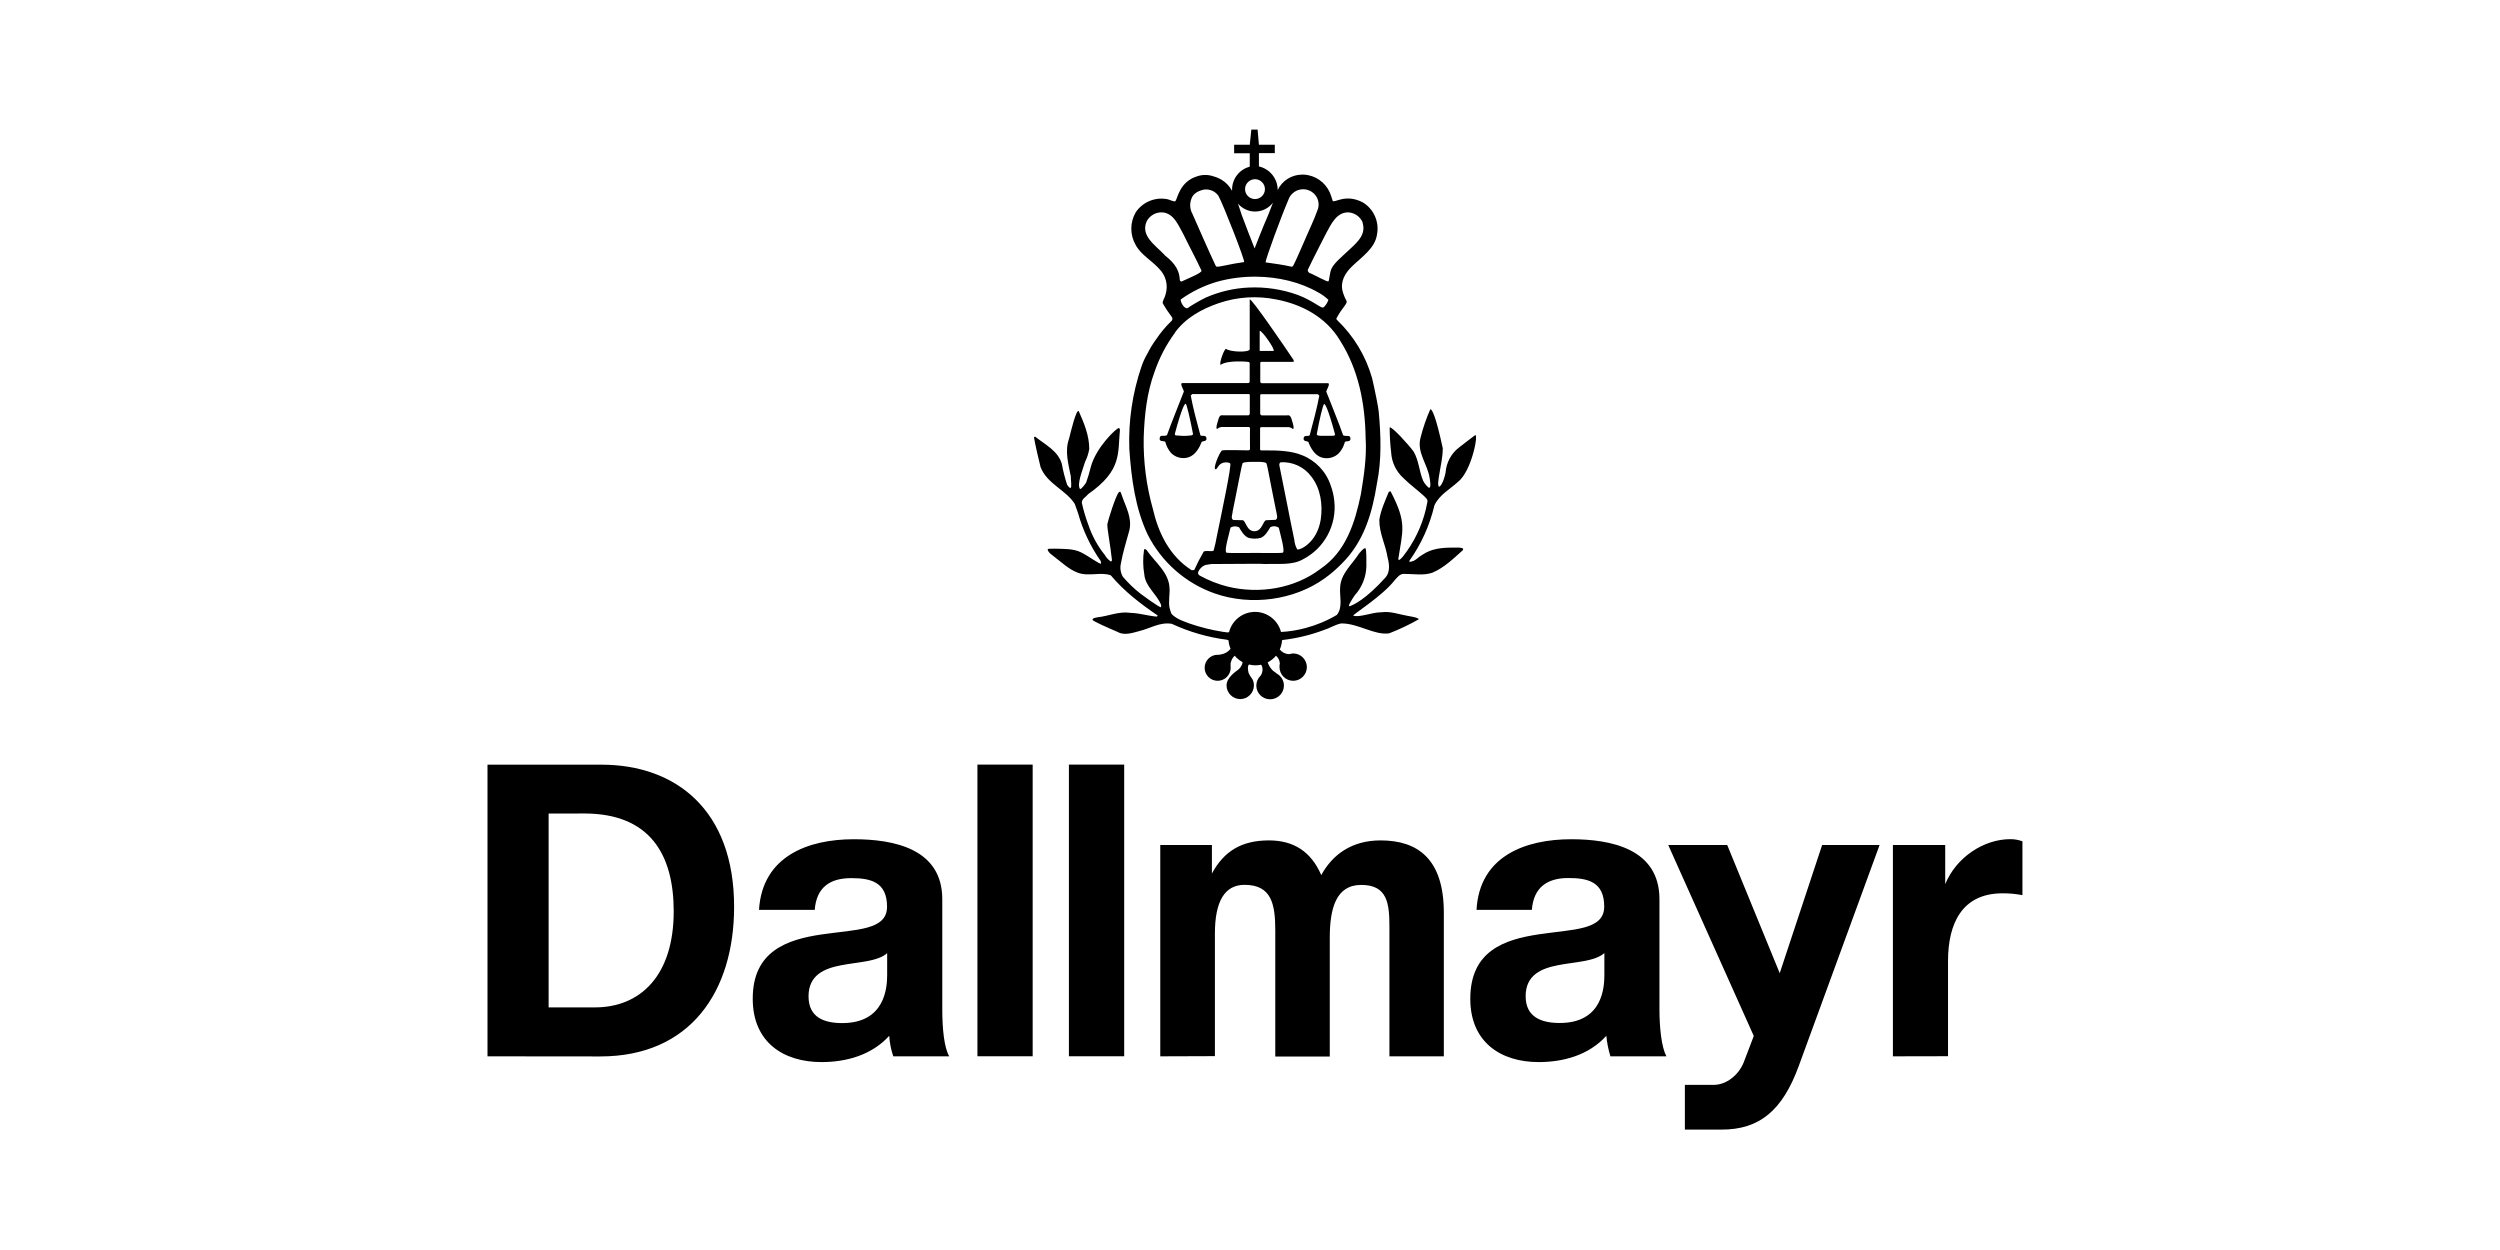 <?xml version="1.0" encoding="UTF-8" standalone="no"?><!DOCTYPE svg PUBLIC "-//W3C//DTD SVG 1.1//EN" "http://www.w3.org/Graphics/SVG/1.1/DTD/svg11.dtd"><svg width="200px" height="100px" viewBox="0 0 200 100" version="1.1" xmlns="http://www.w3.org/2000/svg" xmlns:xlink="http://www.w3.org/1999/xlink" xml:space="preserve" xmlns:serif="http://www.serif.com/" style="fill-rule:evenodd;clip-rule:evenodd;stroke-linejoin:round;stroke-miterlimit:2;"><path d="M100.107,10.367l-0.126,1.214l-1.25,0l-0,0.678l1.25,-0l0,1.076c-0.829,0.215 -1.413,0.969 -1.415,1.826l-0,0.104c-0.189,-0.348 -0.464,-0.644 -0.797,-0.857c-0.211,-0.13 -0.439,-0.231 -0.678,-0.297c-0.433,-0.153 -0.907,-0.153 -1.34,0c-1.382,0.435 -1.541,1.75 -1.715,1.976c-0.069,0.089 -0.467,-0.109 -0.599,-0.141c-0.991,-0.216 -2.018,0.199 -2.582,1.043c-0.466,0.806 -0.466,1.806 0,2.611c0.422,0.783 1.279,1.239 1.856,1.88c0.556,0.534 0.765,1.34 0.534,2.075c-0.043,0.242 -0.268,0.532 -0.225,0.704c0.213,0.382 0.455,0.748 0.722,1.095c0.068,0.089 0.068,0.21 0,0.299c-0.466,0.447 -0.885,0.943 -1.244,1.478c-0.273,0.372 -0.512,0.766 -0.716,1.178c-0.2,0.335 -0.36,0.692 -0.48,1.062c-0.709,2.101 -1.035,4.313 -0.956,6.529c0.159,2.386 0.479,4.751 1.454,6.833c1.114,2.23 3.059,3.938 5.414,4.754c2.876,0.996 6.311,0.529 8.73,-1.199c0.502,-0.356 0.969,-0.757 1.397,-1.199c1.797,-1.774 2.436,-4.054 2.818,-6.434c0.375,-1.834 0.318,-3.814 0.138,-5.711c-0,-0.228 -0.336,-1.878 -0.531,-2.698c-0.505,-1.776 -1.475,-3.382 -2.812,-4.656c-0.026,-0.023 -0.042,-0.057 -0.042,-0.093c0,-0.035 0.016,-0.068 0.042,-0.093c0.398,-0.769 0.846,-1.087 0.774,-1.325c-0.138,-0.245 -0.246,-0.506 -0.318,-0.776c-0.204,-0.783 0.202,-1.46 0.737,-1.979c0.795,-0.779 1.875,-1.462 2.018,-2.599c0.183,-0.998 -0.272,-2.008 -1.139,-2.533c-1.399,-0.729 -2.259,0.076 -2.411,-0.123c-0.069,-0.238 -0.146,-0.457 -0.224,-0.657c-0.366,-0.832 -1.169,-1.393 -2.078,-1.442l-0.18,0c-0.818,0.014 -1.562,0.491 -1.919,1.227c0.004,-0.898 -0.625,-1.685 -1.501,-1.883l-0,-1.061l1.271,-0l-0,-0.672l-1.271,0l-0.105,-1.214l-0.501,-0Zm0.294,3.969c0.436,0 0.794,0.359 0.794,0.795c0,0.435 -0.358,0.794 -0.794,0.794c-0.436,0 -0.798,-0.359 -0.798,-0.794c0,-0.436 0.362,-0.795 0.798,-0.795Zm3.849,0.804c0.345,-0 0.677,0.144 0.911,0.395c0.292,0.309 0.399,0.752 0.282,1.16c-0.321,0.92 -0.76,1.796 -1.139,2.696c-0.278,0.62 -0.529,1.235 -0.839,1.855l-0.102,0.099c-0.674,-0.156 -1.435,-0.264 -2.12,-0.356c0,-0.255 1.265,-3.705 1.844,-5.043l-0.006,0.006c0.181,-0.487 0.649,-0.812 1.169,-0.812Zm-7.914,0.024c0.442,-0.054 0.878,0.135 1.136,0.497c0.422,0.78 2.121,5.136 2.059,5.304c-1.166,0.156 -1.818,0.374 -2.2,0.374l-0.078,-0.081c-0.64,-1.357 -1.237,-2.755 -1.859,-4.152c-0.207,-0.37 -0.236,-0.815 -0.081,-1.208c0.143,-0.453 0.625,-0.653 1.023,-0.734Zm5.501,1.052c-0.103,0.284 -0.302,0.755 -0.393,1.01c-0.402,0.901 -1.076,2.65 -1.076,2.65c-0.353,-0.921 -0.68,-1.715 -1.02,-2.65l-0.308,-0.935c0.337,0.396 0.83,0.628 1.352,0.632l0.009,0c0.563,0.002 1.093,-0.261 1.436,-0.707Zm-8.859,0.773c0.959,0.062 1.326,1.119 1.718,1.799c0.462,0.956 0.98,1.898 1.421,2.857c0.084,0.183 -1.159,0.661 -1.592,0.878l-0.003,0c-0.075,0 -0.138,-0.062 -0.138,-0.137c-0.028,-0.627 -0.266,-1.241 -1.205,-1.964l-0,-0.015c-0.723,-0.774 -1.977,-1.54 -1.436,-2.719c0.245,-0.45 0.724,-0.72 1.235,-0.699Zm14.918,0.003c0.475,0.037 0.897,0.329 1.1,0.762l0.039,0.18c0.238,0.942 -0.618,1.591 -1.238,2.179c-0.379,0.361 -1.029,0.895 -1.259,1.343c-0.175,0.319 -0.187,1.024 -0.267,1.037c-0,0.143 -1.138,-0.53 -1.517,-0.659c-0.099,-0.083 -0.162,-0.143 -0.123,-0.267c0.452,-0.949 1.467,-2.917 1.469,-2.92l-0,-0.003c0.391,-0.703 0.823,-1.693 1.796,-1.652Zm-7.414,5.142c1.766,0.014 3.536,0.428 4.982,1.265c0.293,0.155 0.561,0.35 0.801,0.578l-0,0.006c0.018,0.065 -0.245,0.57 -0.426,0.621c-0.18,0.049 -0.852,-0.571 -1.997,-1.001c-1.26,-0.458 -2.597,-0.661 -3.936,-0.6c-1.185,0.052 -2.347,0.323 -3.433,0.798c-0.508,0.25 -1,0.533 -1.472,0.848c-0.265,0.088 -0.582,-0.511 -0.542,-0.693c0.884,-0.633 1.869,-1.114 2.914,-1.418c0.988,-0.276 2.049,-0.413 3.109,-0.404Zm-0.696,1.664c0.772,-0.05 1.549,0.003 2.315,0.158c2.009,0.38 3.978,1.396 5.108,3.295c1.458,2.296 1.999,4.976 2.042,7.816c0.098,1.473 -0.143,3.033 -0.381,4.47c-0.462,2.235 -1.181,4.593 -3.238,5.975c-2.058,1.575 -4.89,2.033 -7.423,1.415c-0.78,-0.198 -1.533,-0.498 -2.239,-0.885c-0.08,-0.055 -0.157,-0.156 -0.117,-0.264c0.098,-0.27 0.313,-0.481 0.581,-0.581l0.477,-0.075c1.299,-0.022 2.558,0 3.814,-0.021c0.181,0.021 0.341,-0.001 0.5,0.021c0.975,-0.042 2.124,0.118 2.98,-0.36c1.745,-0.882 2.762,-2.769 2.536,-4.713c-0.043,-0.411 -0.136,-0.815 -0.281,-1.202c-0.363,-1.114 -1.21,-2.007 -2.303,-2.434c-0.813,-0.342 -1.951,-0.392 -2.914,-0.381l-0.294,0c0,0 -0.147,0.026 -0.141,-0.096l0,-1.673c0.03,-0.109 0.038,-0.08 0.114,-0.093l2.165,0c0.133,0.016 0.257,0.07 0.357,0.159c0.099,-0.076 0.021,-0.347 -0.066,-0.623c-0.091,-0.392 -0.208,-0.532 -0.408,-0.474l-2.048,0l-0.105,-0.096l0,-1.505c0,-0.124 0.104,-0.088 0.099,-0.096l4.506,0l0.123,0.117c-0.202,1.079 -0.492,2.12 -0.773,3.181c-0.157,0.101 -0.494,-0.073 -0.483,0.285c0,0.201 0.298,0.166 0.381,0.24c0.175,0.469 0.498,1.063 1.061,1.241c0.497,0.152 1.039,0.01 1.4,-0.363c0.22,-0.253 0.377,-0.554 0.462,-0.878c0.116,-0.099 0.361,0.002 0.437,-0.177c0.019,-0.117 0,-0.266 -0.119,-0.3c-0.183,-0.022 -0.318,0.018 -0.459,-0.06c-0.281,-0.823 -0.942,-2.455 -1.352,-3.499c-0,-0.079 0.374,-0.668 0.126,-0.665l-5.304,-0l-0.099,-0.078l0,-1.55c0.004,-0.045 0.04,-0.081 0.084,-0.081c0.007,0 0.012,0.003 0.018,0.003l2.57,0l-0,-0.141c-0.777,-1.162 -3.324,-4.887 -3.517,-4.863l0,4c-0.052,0.264 -1.534,0.226 -1.895,-0.036c-0.161,-0 -0.58,1.215 -0.431,1.277c0.566,-0.398 2.117,-0.249 2.215,-0.237c0.054,0.009 0.099,0.051 0.108,0.105l0,1.517l-0.099,0.075l-5.288,-0c-0.244,-0 0.126,0.587 0.126,0.665c-0.409,1.046 -1.064,2.679 -1.355,3.499c-0.135,0.08 -0.278,0.039 -0.456,0.057c-0.123,0.041 -0.141,0.183 -0.123,0.303c0.08,0.176 0.321,0.078 0.444,0.177c0.083,0.325 0.237,0.626 0.455,0.881c0.361,0.373 0.903,0.51 1.397,0.357c0.562,-0.18 0.879,-0.769 1.062,-1.235c0.083,-0.074 0.391,-0.039 0.383,-0.24c0,-0.358 -0.329,-0.184 -0.485,-0.282c-0.281,-1.061 -0.577,-2.097 -0.774,-3.184l0.12,-0.12l4.509,0c0,0 0.091,-0.028 0.093,0.102c0.003,0.131 0,1.154 0,1.502l-0.102,0.099l-2.05,0c-0.197,-0.051 -0.315,0.076 -0.402,0.471c-0.085,0.265 -0.167,0.55 -0.069,0.626c0.103,-0.089 0.226,-0.146 0.36,-0.165l2.164,0c0.077,0.016 0.082,0.001 0.117,0.096c0,0.307 -0.017,1.188 0,1.673c-0.037,0.131 -0.144,0.088 -0.144,0.099c-0.408,0 -2.08,-0.059 -2.119,0.021c-0.218,0.24 -0.722,1.442 -0.495,1.493c0.12,0.029 0.176,-0.288 0.447,-0.453c0.222,-0.128 0.495,-0.139 0.725,-0.024c0.138,0.099 -0.679,3.944 -1.076,5.876c-0.062,0.364 -0.143,0.725 -0.243,1.08c-0.031,0.173 -0.742,-0.045 -0.818,0.141c-0.272,0.466 -0.517,0.946 -0.738,1.439l-0.201,0.018c-1.776,-1.119 -2.674,-3 -3.112,-4.914c-0.52,-1.854 -0.766,-3.776 -0.731,-5.702c0.058,-1.819 0.263,-3.634 0.875,-5.276c0.378,-1.1 0.918,-2.139 1.604,-3.076l0,-0.015c0.858,-1.214 2.212,-1.935 3.532,-2.387c0.739,-0.251 1.506,-0.403 2.278,-0.452Zm0.989,2.671c0.139,-0.088 1.255,1.472 1.113,1.607l-1.113,-0l0,-1.607Zm-5.92,5.831c0.073,-0.008 0.374,1.277 0.584,2.41c0.017,0.139 -0.279,0.135 -0.279,0.135c-0.291,0.035 -0.586,0.035 -0.878,-0c-0.117,-0.015 -0.292,0.037 -0.297,-0.132c0.593,-2.204 0.796,-2.406 0.87,-2.413Zm11.077,0.018c0.071,-0 0.266,0.21 0.869,2.41c0,0.172 -0.175,0.124 -0.302,0.135c-0.128,0.011 -0.679,-0 -0.876,-0c0,-0 -0.308,-0.001 -0.279,-0.141c0.204,-1.13 0.5,-2.402 0.588,-2.386l-0,-0.018Zm8.493,0.422c-0.322,0.726 -0.581,1.48 -0.776,2.249c-0.333,1.22 0.566,2.138 0.722,3.259c0.04,0.239 0.119,0.695 -0.018,0.776c-0.09,0.035 -0.424,-0.381 -0.501,-0.56c-0.323,-0.759 -0.339,-1.614 -0.761,-2.336c-0.457,-0.617 -1.735,-2.012 -1.916,-1.937c-0.001,0.667 0.037,1.333 0.117,1.994c0.042,0.798 0.403,1.551 1.002,2.081c0.5,0.498 1.057,0.898 1.588,1.379c0.146,0.158 0.391,0.294 0.297,0.575c-0.253,1.388 -0.805,2.704 -1.616,3.859c-0.199,0.238 -0.357,0.574 -0.659,0.737l-0.039,-0.099c0.344,-2.285 0.716,-2.858 -0.618,-5.411l-0.141,0.036c-0.299,0.74 -0.637,1.441 -0.758,2.239c-0.019,1.059 0.497,1.981 0.656,2.998c0.143,0.531 0.221,1.179 -0.158,1.613c-1.575,1.75 -2.597,2.237 -2.899,2.306c-0.155,0.035 0.244,-0.607 0.428,-0.867c0.577,-0.635 0.91,-1.456 0.936,-2.314c0.024,-1.495 -0.078,-1.46 -0.078,-1.46c-0.149,-0.023 -0.363,0.266 -0.504,0.419c-0.557,0.883 -1.456,1.59 -1.517,2.699c-0.061,0.718 0.24,1.592 -0.264,2.218c-0.792,0.47 -1.647,0.825 -2.539,1.058c-0.631,0.169 -1.275,0.272 -1.928,0.306c-0.244,-0.942 -1.103,-1.607 -2.077,-1.607c-0.981,0 -1.843,0.673 -2.081,1.625c-0.156,0.051 -0.308,-0.024 -0.462,-0.024c-0.924,-0.146 -1.833,-0.372 -2.716,-0.677c-0.265,-0.117 -0.982,-0.298 -1.421,-0.759c-0.073,-0.161 -0.125,-0.327 -0.159,-0.5c-0.101,-0.358 0.033,-1.308 0,-1.478c0,-1.327 -1.158,-2.137 -1.855,-3.157c-0.062,-0.019 -0.14,-0.098 -0.183,-0.018c-0.101,0.663 -0.096,1.335 0.018,1.996c0.083,0.978 0.999,1.557 1.343,2.435l-0,0.183c-0.081,0.084 -1.622,-1.062 -1.622,-1.062c-0.525,-0.406 -1.008,-0.868 -1.436,-1.376c-0.184,-0.313 -0.24,-0.687 -0.162,-1.04c0.163,-0.918 0.44,-1.796 0.681,-2.674c0.236,-1.018 -0.301,-1.898 -0.597,-2.779c-0.063,-0.125 -0.086,-0.424 -0.243,-0.264c-0.236,0.215 -0.885,2.3 -0.92,2.539c-0.037,0.307 0.267,1.855 0.363,2.854c-0,0.045 -0.001,0.16 -0.099,0.138c-0.197,-0.14 -0.36,-0.32 -0.48,-0.531c-0.571,-0.712 -1.011,-1.52 -1.301,-2.386c-0.218,-0.58 -0.394,-1.174 -0.528,-1.781c0,-0.317 0.338,-0.455 0.495,-0.674c2.741,-1.913 2.371,-3.27 2.557,-5.157c-0.018,-0.061 -0.019,-0.138 -0.099,-0.138c-0.179,0 -1.825,1.54 -2.239,3.136c-0.102,0.418 -0.225,0.829 -0.369,1.232c-0.118,0.178 -0.389,0.533 -0.489,0.507c-0.265,-0.388 0.199,-1.48 0.402,-2.161c0.164,-0.327 0.277,-0.676 0.339,-1.038c-0,-1.099 -0.42,-2.077 -0.843,-3.034c-0.207,-0.149 -0.615,1.59 -0.776,2.216c-0.358,0.999 -0.04,2.034 0.141,2.995c-0,0.299 0.1,0.88 -0.021,0.938c-0.12,0 -0.176,-0.158 -0.264,-0.237c-0.184,-0.552 -0.329,-1.118 -0.432,-1.691c-0.296,-1.036 -1.324,-1.534 -2.134,-2.176l-0.096,0.039c0.08,0.531 0.443,2.058 0.528,2.389c0.509,1.346 2.041,1.837 2.74,2.956l0.263,0.741c0.383,1.372 0.998,2.669 1.817,3.834l0.021,0.198c-0.07,0.094 -1.079,-0.655 -1.589,-0.896c-0.618,-0.318 -1.455,-0.282 -2.155,-0.3c-0.425,-0 -0.506,-0 -0.531,0.06c0.065,0.265 0.265,0.366 0.462,0.53c0.617,0.461 1.217,1.06 1.937,1.325c0.859,0.34 1.856,-0.078 2.653,0.216c1.097,1.302 2.384,2.28 3.732,3.199l0.021,0.039l-0.078,0.066c-0.718,-0.064 -1.395,-0.284 -2.095,-0.3c-0.92,-0.144 -1.763,0.263 -2.654,0.357c-0.098,0.037 -0.363,0.031 -0.389,0.195c0.013,0.11 1.328,0.682 2.032,0.983c0.518,0.299 1.198,0.059 1.715,-0.078c0.858,-0.204 1.642,-0.741 2.596,-0.581c1.403,0.652 2.899,1.083 4.434,1.277l0.108,0.051c0.016,0.231 0.071,0.458 0.165,0.671c-0.186,0.235 -0.45,0.393 -0.746,0.444l-0.12,0.024l-0.093,0.012c-0.026,-0.002 -0.052,-0.003 -0.078,-0.003c-0.571,-0 -1.04,0.472 -1.04,1.043c-0,0.573 0.469,1.04 1.04,1.04c0.572,0 1.043,-0.467 1.043,-1.04c0,-0.03 -0.003,-0.063 -0.006,-0.096l0,-0.267l0.03,-0.104c0.048,-0.194 0.152,-0.369 0.3,-0.501c0.173,0.21 0.387,0.385 0.626,0.513l-0.027,0.146c-0.061,0.178 -0.172,0.336 -0.317,0.456c-0.148,0.12 -0.936,0.614 -0.936,1.262c0,0.6 0.494,1.094 1.095,1.094c0.601,0 1.094,-0.494 1.094,-1.094c-0,-0.166 -0.036,-0.328 -0.108,-0.476l-0.192,-0.285c-0.052,-0.085 -0.098,-0.175 -0.135,-0.267c-0.089,-0.422 -0.035,-0.572 0.039,-0.645c0.167,0.043 0.339,0.066 0.513,0.066c0.152,0 0.304,-0.015 0.452,-0.048l0.078,0.111c0.068,0.208 0.055,0.432 -0.033,0.63l-0.069,0.123c-0.224,0.207 -0.353,0.499 -0.353,0.806c-0,0.6 0.494,1.094 1.094,1.094l0.018,0c0.602,0 1.097,-0.494 1.097,-1.094c0,-0.405 -0.227,-0.778 -0.584,-0.968l-0.069,-0.06c-0.08,-0.065 -0.158,-0.12 -0.231,-0.171c-0.189,-0.184 -0.331,-0.409 -0.414,-0.659c0.253,-0.131 0.477,-0.313 0.66,-0.531c0.152,0.124 0.255,0.298 0.293,0.492l0.018,0.134l-0.027,0.162l0,0.123c0,0.6 0.494,1.094 1.095,1.094c0.601,0 1.094,-0.494 1.094,-1.094c-0,-0.601 -0.493,-1.094 -1.094,-1.094l-0.03,-0l-0.321,0.057c-0.283,-0.017 -0.548,-0.152 -0.723,-0.375c0.105,-0.228 0.166,-0.477 0.18,-0.728l0.045,-0.03c1.125,-0.129 2.234,-0.396 3.295,-0.795c0.459,-0.138 0.877,-0.42 1.379,-0.53c1.375,-0.022 2.638,0.958 3.849,0.794c0.814,-0.316 1.604,-0.69 2.363,-1.121c0.055,-0.135 -0.822,-0.267 -0.822,-0.267c-0.72,-0.118 -1.394,-0.4 -2.155,-0.3c-0.78,0 -1.779,0.45 -2.258,0.267c-0.098,-0.037 2.362,-1.59 3.295,-2.806c0.22,-0.241 0.438,-0.56 0.795,-0.531c0.739,0 1.541,0.148 2.239,-0.093c0.938,-0.397 1.679,-1.119 2.458,-1.819l0,-0.12c-0.316,-0.128 -0.58,-0.048 -0.893,-0.069c-0.855,-0 -1.657,0.097 -2.339,0.56c-0.48,0.28 -0.569,0.532 -1.031,0.576c0,0 -0.078,-0.01 -0.021,-0.096c0.943,-1.328 1.618,-2.827 1.991,-4.413c0.379,-0.839 1.22,-1.279 1.88,-1.88c1.119,-0.864 1.689,-3.991 1.361,-3.732c-0.462,0.338 -0.799,0.62 -1.242,0.953c-0.638,0.476 -1.04,1.205 -1.1,2c-0.149,0.795 -0.438,1.18 -0.527,1.157c-0.266,-0.156 0.316,-2.015 0.299,-3.073c-0.554,-2.554 -0.849,-3.128 -0.998,-3.121Zm-14.069,4.21c0.064,-0 0.872,-0.032 0.953,0.116c0.083,0.148 0.237,1.127 0.357,1.682c0.155,0.845 0.341,1.66 0.441,2.204c0.058,0.321 0.138,0.529 -0.063,0.635l-0.738,0.03c-0.265,0 -0.305,0.879 -0.953,0.882c-0.642,-0 -0.688,-0.882 -0.951,-0.882l-0.737,-0.018c-0.193,-0.106 -0.115,-0.311 -0.054,-0.632l-0.006,-0.015c0.101,-0.53 0.284,-1.359 0.441,-2.204c0.119,-0.555 0.293,-1.545 0.359,-1.682c0.066,-0.138 0.888,-0.116 0.951,-0.116Zm2.107,0.033c0.952,-0.056 1.868,0.371 2.438,1.136c0.739,0.942 0.936,2.219 0.758,3.447c-0.308,1.899 -1.712,2.474 -1.88,2.387c-0.135,-0.238 -0.215,-0.507 -0.236,-0.78c-0.416,-1.978 -0.779,-3.944 -1.197,-5.957l0,-0.015c0,-0.101 0.019,-0.179 0.117,-0.218Zm-0.488,5.117c0.116,0.008 0.229,0.048 0.329,0.114c0.1,0.456 0.53,1.912 0.321,2c-0.156,0.052 -1.984,0.013 -2.239,0.021l-0.027,-0c-0.266,-0 -2.091,0.028 -2.24,-0.021c-0.216,-0.093 0.223,-1.547 0.324,-2.003c0.204,-0.129 0.463,-0.139 0.678,-0.027l-0.006,-0.015c0.168,0.284 0.421,0.742 0.782,0.863c0.312,0.08 0.639,0.08 0.95,0c0.358,-0.121 0.611,-0.579 0.783,-0.863c0.109,-0.053 0.228,-0.077 0.345,-0.069Zm-23.78,19.07l0,23.333l4.419,-0l-0,-23.333l-4.419,-0Zm7.318,-0l-0,23.333l4.422,-0l-0,-23.333l-4.422,-0Zm-46.513,0.003l0,23.333l9.018,0.009c7.226,-0 10.711,-5.214 10.711,-11.977c0,-7.731 -4.655,-11.365 -10.624,-11.365l-9.105,-0Zm7.741,3.906c5.255,0 7.156,3.283 7.156,7.822c-0,5.185 -2.7,7.69 -6.296,7.69l-3.711,-0l-0,-15.506l2.851,-0.006Zm114.083,2.054c-2.135,-0 -4.329,1.461 -5.207,3.6l-0,-3.133l-4.185,0l-0,16.906l4.41,-0.009l-0,-7.618c-0,-2.988 1.114,-5.414 4.365,-5.414c0.532,-0.002 1.064,0.048 1.588,0.147l0,-4.305c-0.31,-0.119 -0.639,-0.176 -0.971,-0.174Zm-92.525,0.006c-3.601,-0 -7.313,1.321 -7.579,5.651l4.449,-0l0.009,0.009c0.135,-1.814 1.221,-2.548 2.917,-2.548c1.544,-0 2.869,0.295 2.869,2.287c-0,1.903 -2.493,1.813 -5.243,2.219c-2.749,0.405 -5.512,1.328 -5.502,5.15c0,3.455 2.435,5.06 5.502,5.06c1.97,0 4.012,-0.549 5.417,-2.104c0.035,0.56 0.144,1.112 0.324,1.643l4.476,-0c-0.409,-0.706 -0.555,-2.228 -0.555,-3.754l-0,-8.814c-0,-4.038 -3.861,-4.799 -7.084,-4.799Zm57.401,-0c-3.63,-0 -7.345,1.321 -7.578,5.651l4.427,-0c0.137,-1.814 1.246,-2.548 2.917,-2.548c1.546,-0 2.872,0.292 2.872,2.284c0,1.903 -2.492,1.806 -5.243,2.222c-2.749,0.415 -5.471,1.323 -5.471,5.159c-0,3.455 2.426,5.06 5.471,5.06c1.968,0 4.01,-0.549 5.414,-2.104c0.051,0.557 0.16,1.109 0.324,1.643l4.479,-0c-0.379,-0.706 -0.555,-2.228 -0.555,-3.754l0,-8.814c0,-4.038 -3.876,-4.799 -7.057,-4.799Zm-24.184,0.093c-2.195,-0 -3.6,0.866 -4.563,2.65l0,-2.282l-4.131,0l-0,16.906l4.371,-0.015l-0,-9.809c-0,-2.567 0.778,-3.895 2.368,-3.895c2.137,0 2.462,1.496 2.462,3.634l-0,10.103l4.359,-0l-0,-9.489c-0,-2.367 0.499,-4.242 2.518,-4.242c2.104,0 2.254,1.496 2.254,3.373l0,10.34l4.353,-0l0,-11.479c0,-4.335 -2.107,-5.795 -5.063,-5.795c-2.341,-0 -3.865,1.167 -4.743,2.776c-0.821,-1.9 -2.225,-2.776 -4.185,-2.776Zm31.943,0.368l6.844,15.278l-0.794,2.08c-0.427,1.095 -1.446,1.829 -2.387,1.829l-2.332,0l0,3.58l2.917,-0c3.076,0.012 4.906,-1.557 6.197,-5.097l6.463,-17.67l-4.596,0l-3.393,10.253l-4.2,-10.253l-4.719,0Zm-5.109,8.646l0,1.724c0,1.001 -0.126,3.868 -3.573,3.868c-1.437,-0 -2.725,-0.449 -2.725,-2.141c-0,-1.691 1.234,-2.221 2.608,-2.485c1.372,-0.266 2.928,-0.292 3.69,-0.966Zm-57.377,0.009l-0,1.727c-0,1.001 -0.152,3.865 -3.598,3.865c-1.435,-0 -2.692,-0.446 -2.692,-2.138c0,-1.691 1.229,-2.224 2.606,-2.488c1.375,-0.266 2.921,-0.292 3.684,-0.966Z" style="fill-rule:nonzero;"/></svg>